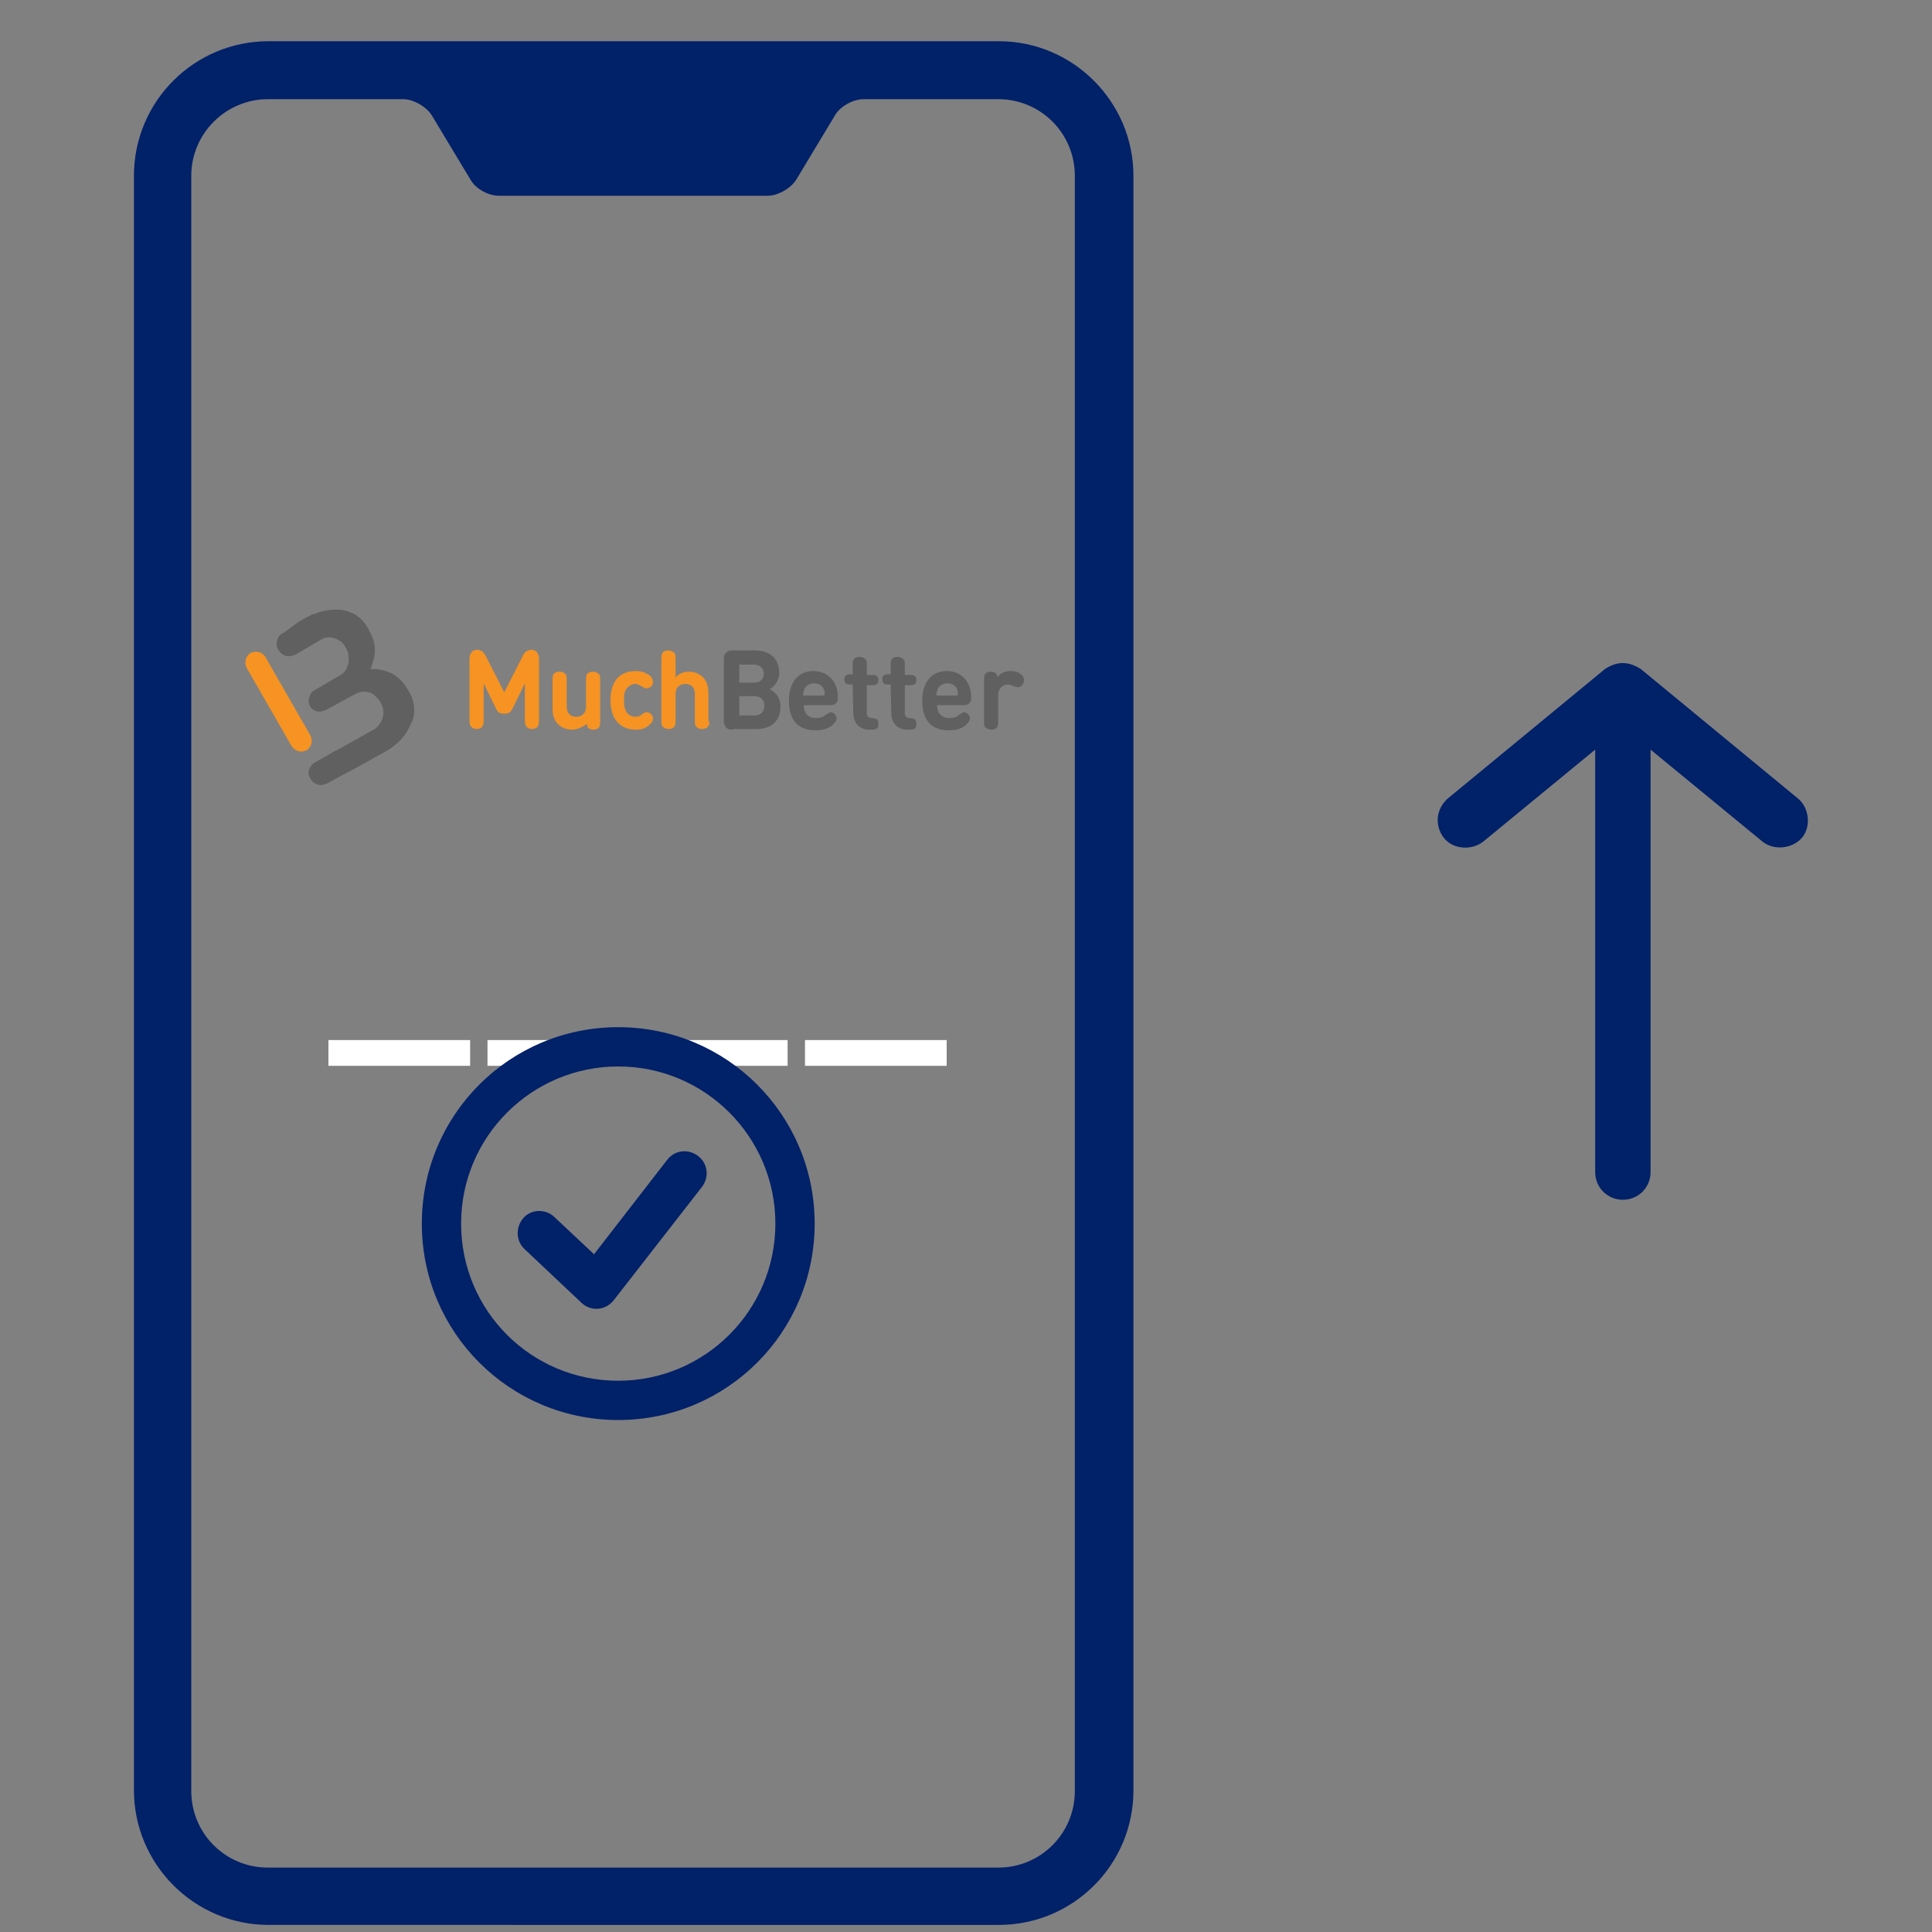 <?xml version="1.0" encoding="utf-8"?>
<!-- Generator: Adobe Illustrator 21.0.0, SVG Export Plug-In . SVG Version: 6.00 Build 0)  -->
<svg version="1.1" id="Capa_1" xmlns="http://www.w3.org/2000/svg" xmlns:xlink="http://www.w3.org/1999/xlink" x="0px" y="0px"
	 viewBox="0 0 300 300" style="enable-background:new 0 0 300 300;" xml:space="preserve">
<rect x="0" y="0" width="300" height="300" fill="#808080" stroke="none"/>
<style type="text/css">
	.st0{fill:#012169;}
	.st1{fill:#FFFFFF;stroke:#FFFFFF;stroke-miterlimit:10;}
	.st2{fill:#012169;stroke:#012169;stroke-miterlimit:10;}
	.st3{fill:#F69322;}
	.st4{fill:#606060;}
</style>
<path class="st0" d="M249.2,103.9L224.8,124c-1.9,1.7-2,4.3-0.6,6.1s4.3,2,6.1,0.6l17.4-14.3V182c0,2.4,1.9,4.3,4.3,4.3
	c2.4,0,4.3-1.9,4.3-4.3v-65.6l17.4,14.3c1.8,1.4,4.6,1.1,6.1-0.6c1.5-1.8,1.1-4.7-0.6-6.1l-24.4-20.1
	C252.8,102.6,251,102.7,249.2,103.9L249.2,103.9z"/>
<path class="st0" d="M20.8,27.3c0-11.6,9.4-20.9,20.9-20.9h113.4c11.5,0,20.9,9.4,20.9,20.9V278c0,11.6-9.4,20.9-20.9,20.9H41.7
	c-11.5,0-20.9-9.4-20.9-20.9L20.8,27.3z M29.7,27.3v250.8c0,6.6,5.3,11.9,11.9,11.9H155c6.6,0,11.9-5.3,11.9-11.9V27.3
	c0-6.6-5.3-11.9-11.9-11.9h-20.9c-1.6,0-3.7,1.1-4.5,2.6l-5.9,9.8c-0.8,1.4-2.9,2.6-4.5,2.6H77.5c-1.7,0-3.7-1.1-4.5-2.6L67.1,18
	c-0.8-1.4-2.9-2.6-4.5-2.6h-21C35.1,15.4,29.7,20.7,29.7,27.3L29.7,27.3z"/>
<rect x="51.5" y="162" class="st1" width="21" height="3"/>
<rect x="76.2" y="162" class="st1" width="21" height="3"/>
<rect x="125.5" y="162" class="st1" width="21" height="3"/>
<rect x="100.8" y="162" class="st1" width="21" height="3"/>
<path class="st2" d="M96,220c-16.6,0-30-13.4-30-30s13.4-30,30-30s30,13.4,30,30S112.6,220,96,220z M85.8,189.4l6.5,6.1l11.7-15.1
	c1-1.3,2.8-1.5,4.1-0.5c1.3,1,1.5,2.8,0.5,4.1l-13.7,17.6c-1.1,1.4-3.1,1.5-4.3,0.3l-8.8-8.3c-1.2-1.1-1.2-3-0.1-4.2
	C82.7,188.3,84.6,188.2,85.8,189.4L85.8,189.4z M96,214.9c13.7,0,24.9-11.1,24.9-24.9c0-13.7-11.1-24.9-24.9-24.9
	c-13.7,0-24.9,11.1-24.9,24.9C71.1,203.8,82.2,214.9,96,214.9z"/>
<g>
	<path class="st3" d="M46.8,116.7c-0.6,0-1.1-0.3-1.5-0.8l-7-12.2c-0.4-0.8-0.2-1.8,0.6-2.3c0.8-0.4,1.8-0.2,2.3,0.6l7,12.2
		c0.4,0.8,0.2,1.8-0.6,2.3C47.3,116.6,47.1,116.7,46.8,116.7z"/>
	<path class="st4" d="M64.3,110c0-0.9-0.3-1.8-0.8-2.6c-0.7-1.3-1.6-2.3-2.8-2.9c-1-0.4-2.1-0.7-3.2-0.6c0.4-0.8,0.6-1.7,0.7-2.6
		c0.1-1.3-0.3-2.4-1.1-3.8c-0.5-0.9-1.1-1.5-1.8-2c-0.7-0.4-1.5-0.7-2.4-0.8c-0.9-0.1-1.8,0-2.7,0.2c-0.3,0.1-0.6,0.1-1,0.3
		c-0.1,0.1-0.2,0.1-0.4,0.1c-0.6,0.2-2,1-2.5,1.3L44,98.3h-0.1c-0.9,0.5-1.2,1.7-0.7,2.6c0.4,0.6,1,1,1.6,1c0.3,0,0.7-0.1,0.9-0.2
		h0.1l3.9-2.3c0.4-0.2,0.7-0.4,1.1-0.4c0.4-0.1,0.7,0,1.1,0.1c0.4,0.1,0.7,0.3,1,0.5s0.6,0.6,0.8,1c0.2,0.4,0.4,0.7,0.4,1.2
		s0.1,0.8,0,1.2c-0.1,0.4-0.2,0.7-0.4,1c-0.2,0.3-0.4,0.6-0.8,0.8l-2.4,1.4l-1,0.6l-0.7,0.4c-0.8,0.5-1.1,1.6-0.7,2.4
		c0.3,0.6,0.9,0.9,1.5,0.9c0.3,0,0.6-0.1,0.9-0.2l1.3-0.7l3.3-1.8c0.4-0.2,0.7-0.3,1.1-0.4c0.4,0,0.7,0,1.1,0.1
		c0.4,0.1,0.7,0.3,1,0.6c0.3,0.3,0.6,0.6,0.8,1c0.2,0.4,0.4,0.7,0.4,1.2c0.1,0.4,0,0.8-0.1,1.2s-0.3,0.7-0.5,1s-0.5,0.6-0.9,0.8
		l-5.7,3.2l-0.3,0.1l-1,0.6l-2.1,1.2c-0.9,0.5-1.3,1.6-0.7,2.5c0.3,0.6,1,1,1.6,1c0.3,0,0.6-0.1,0.9-0.2l5-2.7l4-2.2
		c0.9-0.5,1.7-1.1,2.4-1.8c0.7-0.7,1.2-1.5,1.5-2.2C64.2,111.7,64.4,110.9,64.3,110z"/>
	<path class="st4" d="M156.9,104.2c0.7,0,1.1,0.1,1.5,0.4c0.3,0.2,0.6,0.5,0.6,1c0,0.3-0.1,0.6-0.3,0.8c-0.2,0.2-0.4,0.3-0.7,0.3
		c-0.2,0-0.4-0.1-0.7-0.2c-0.3-0.1-0.5-0.2-0.8-0.2c-0.7,0-1.5,0.5-1.5,1.6v3.9c0,0.5,0,0.7-0.1,1c-0.1,0.3-0.5,0.5-1,0.5
		c-0.4,0-0.8-0.2-1-0.5c-0.1-0.2-0.1-0.4-0.1-1v-6c0-0.6,0-0.7,0.1-1c0.1-0.3,0.5-0.5,1-0.5c0.3,0,0.5,0.1,0.7,0.2
		c0.1,0.1,0.3,0.4,0.3,0.7C155.2,104.6,156,104.2,156.9,104.2z"/>
	<path class="st4" d="M127.9,107c-0.2-0.5-0.7-0.9-1.5-0.9c-0.7,0-1.3,0.4-1.5,0.9c-0.1,0.3-0.2,0.6-0.2,1h3.3
		C128.1,107.6,128.1,107.3,127.9,107z M124.8,109.5c0,1.2,0.7,2,1.9,2c0.5,0,1.1-0.1,1.5-0.5c0.4-0.2,0.6-0.4,0.8-0.4
		c0.4,0,0.9,0.4,0.9,1c0,0.4-0.4,0.8-0.9,1.2c-0.6,0.4-1.4,0.6-2.4,0.6c-2.1,0-4.1-1-4.1-4.6c0-2.9,1.5-4.6,3.8-4.6
		c2.4,0,3.8,1.8,3.8,4c0,0.4,0,0.7-0.3,1c-0.3,0.3-0.7,0.3-1,0.3C129,109.5,124.8,109.5,124.8,109.5z"/>
	<path class="st4" d="M132.4,106.3h-0.2c-0.4,0-0.6,0-0.7-0.1c-0.3-0.1-0.4-0.4-0.4-0.7s0.1-0.6,0.4-0.7c0.1-0.1,0.3-0.1,0.7-0.1
		h0.2v-1.2c0-0.5,0-0.7,0.1-1c0.1-0.3,0.5-0.5,1-0.5c0.4,0,0.8,0.2,1,0.5c0.1,0.2,0.1,0.4,0.1,1v1.3h0.7c0.4,0,0.6,0,0.7,0.1
		c0.3,0.1,0.4,0.4,0.4,0.7s-0.1,0.6-0.4,0.7c-0.1,0.1-0.3,0.1-0.7,0.1h-0.7v4.3c0,0.4,0.1,0.7,0.7,0.8c0.3,0,0.4,0.1,0.7,0.1
		c0.3,0.1,0.4,0.4,0.4,0.8c0,0.4-0.1,0.7-0.4,0.8c-0.2,0.1-0.5,0.1-0.9,0.1H135c-1.8,0-2.5-1.3-2.5-2.6L132.4,106.3L132.4,106.3z"/>
	<path class="st4" d="M138.3,106.3h-0.2c-0.4,0-0.6,0-0.7-0.1c-0.3-0.1-0.4-0.4-0.4-0.7s0.1-0.6,0.4-0.7c0.1-0.1,0.3-0.1,0.7-0.1
		h0.2v-1.2c0-0.5,0-0.7,0.1-1c0.1-0.3,0.5-0.5,1-0.5c0.4,0,0.8,0.2,1,0.5c0.1,0.2,0.1,0.4,0.1,1v1.3h0.7c0.4,0,0.6,0,0.7,0.1
		c0.3,0.1,0.4,0.4,0.4,0.7s-0.1,0.6-0.4,0.7c-0.1,0.1-0.3,0.1-0.7,0.1h-0.7v4.3c0,0.4,0.1,0.7,0.7,0.8c0.3,0,0.4,0.1,0.7,0.1
		c0.3,0.1,0.4,0.4,0.4,0.8c0,0.4-0.1,0.7-0.4,0.8c-0.2,0.1-0.5,0.1-0.9,0.1h-0.1c-1.8,0-2.5-1.3-2.5-2.6L138.3,106.3L138.3,106.3z"
		/>
	<path class="st4" d="M148.6,107c-0.2-0.5-0.7-0.9-1.5-0.9c-0.7,0-1.3,0.4-1.5,0.9c-0.1,0.3-0.2,0.6-0.2,1h3.3
		C148.8,107.6,148.7,107.3,148.6,107z M145.5,109.5c0,1.2,0.7,2,1.9,2c0.5,0,1.1-0.1,1.5-0.5c0.4-0.2,0.6-0.4,0.8-0.4
		c0.4,0,0.9,0.4,0.9,1c0,0.4-0.4,0.8-0.9,1.2c-0.6,0.4-1.4,0.6-2.4,0.6c-2.1,0-4.1-1-4.1-4.6c0-2.9,1.5-4.6,3.8-4.6
		c2.4,0,3.8,1.8,3.8,4c0,0.4,0,0.7-0.3,1s-0.7,0.3-1,0.3C149.7,109.5,145.5,109.5,145.5,109.5z"/>
	<path class="st4" d="M117.2,111.1c1,0,1.5-0.7,1.5-1.5c0-0.8-0.5-1.5-1.5-1.5h-2.4v3L117.2,111.1L117.2,111.1z M114.8,103.2v2.8
		h2.3c1,0,1.5-0.6,1.5-1.4s-0.6-1.4-1.5-1.4C117,103.2,114.8,103.2,114.8,103.2z M113.8,113.3c-0.4,0-0.8,0-1.1-0.4
		c-0.3-0.4-0.3-0.7-0.3-1.1v-9.3c0-0.4,0-0.8,0.3-1.1c0.3-0.4,0.7-0.4,1.1-0.4h3.4c2.4,0,3.8,1.3,3.8,3.5c0,1.3-0.9,2.2-1.5,2.5
		c0.7,0.4,1.7,1.1,1.7,2.7c0,2.3-1.5,3.5-3.7,3.5H113.8z"/>
	<path class="st3" d="M110,112.7c-0.1,0.3-0.5,0.5-1,0.5s-0.8-0.2-1-0.5c-0.1-0.2-0.1-0.4-0.1-1v-3.9c0-1.2-0.7-1.6-1.5-1.6
		c-0.7,0-1.5,0.4-1.5,1.6v3.9c0,0.5,0,0.7-0.1,1c-0.1,0.3-0.5,0.5-1,0.5c-0.4,0-0.8-0.2-1-0.5c-0.1-0.2-0.1-0.4-0.1-1v-9.2
		c0-0.5,0-0.7,0.1-1c0.1-0.3,0.5-0.5,1-0.5c0.4,0,0.8,0.2,1,0.5c0.1,0.2,0.1,0.4,0.1,1v2.7c0.5-0.6,1.2-0.9,2.1-0.9
		c0.9,0,1.5,0.3,2.1,0.8c0.7,0.7,0.9,1.5,0.9,2.5v4.2C110.2,112.2,110.2,112.5,110,112.7z"/>
	<path class="st3" d="M100.4,104.6c0.5,0.2,1,0.7,1,1.3c0,0.3-0.1,0.5-0.3,0.7c-0.1,0.1-0.4,0.3-0.7,0.3c-0.2,0-0.4-0.1-0.7-0.3
		c-0.4-0.2-0.7-0.4-1-0.4c-0.5,0-0.9,0.2-1.3,0.6c-0.4,0.4-0.5,1-0.5,1.9c0,1,0.1,1.5,0.5,2c0.3,0.4,0.7,0.6,1.3,0.6
		c0.4,0,0.7-0.1,1-0.4c0.3-0.2,0.5-0.3,0.7-0.3c0.3,0,0.5,0.1,0.7,0.3c0.2,0.2,0.3,0.4,0.3,0.7c0,0.6-0.6,1-1,1.3
		c-0.5,0.3-1,0.4-1.7,0.4c-1.8,0-3.9-1-3.9-4.6c0-3.6,2.1-4.5,3.9-4.5C99.4,104.2,99.9,104.3,100.4,104.6z"/>
	<path class="st3" d="M88.8,113.3c-0.9,0-1.5-0.3-2.1-0.8c-0.7-0.7-0.9-1.5-0.9-2.5v-4.2c0-0.5,0-0.7,0.1-1c0.1-0.3,0.5-0.5,1-0.5
		s0.8,0.2,1,0.5c0.1,0.2,0.1,0.4,0.1,1v3.9c0,1.2,0.7,1.6,1.5,1.6c0.7,0,1.5-0.4,1.5-1.6v-3.9c0-0.5,0-0.7,0.1-1
		c0.1-0.3,0.5-0.5,1-0.5c0.4,0,0.8,0.2,1,0.5c0.1,0.2,0.1,0.4,0.1,1v6c0,0.6,0,0.7-0.1,1s-0.5,0.5-1,0.5c-0.3,0-0.5-0.1-0.7-0.2
		c-0.1-0.1-0.3-0.4-0.3-0.7C90.4,113,89.5,113.3,88.8,113.3z"/>
	<path class="st3" d="M77,110l-1.9-3.9v5.5c0,0.6,0,0.7-0.1,1c-0.1,0.4-0.5,0.6-1,0.6c-0.4,0-0.8-0.2-1-0.6c-0.1-0.3-0.1-0.5-0.1-1
		v-9.2c0-0.5,0.1-0.9,0.4-1.2c0.2-0.2,0.4-0.3,0.8-0.3c0.3,0,0.5,0.1,0.7,0.2c0.2,0.1,0.4,0.4,0.6,0.7l2.9,5.7l2.9-5.7
		c0.1-0.3,0.4-0.6,0.6-0.7c0.2-0.1,0.4-0.2,0.7-0.2c0.3,0,0.6,0.1,0.8,0.3c0.3,0.3,0.4,0.7,0.4,1.2v9.2c0,0.6,0,0.7-0.1,1
		c-0.1,0.4-0.5,0.6-1,0.6c-0.4,0-0.8-0.2-1-0.6c-0.1-0.3-0.1-0.5-0.1-1v-5.5l-1.9,3.9c-0.3,0.6-0.6,0.8-1.1,0.8
		C77.6,110.9,77.3,110.6,77,110z"/>
</g>
</svg>
